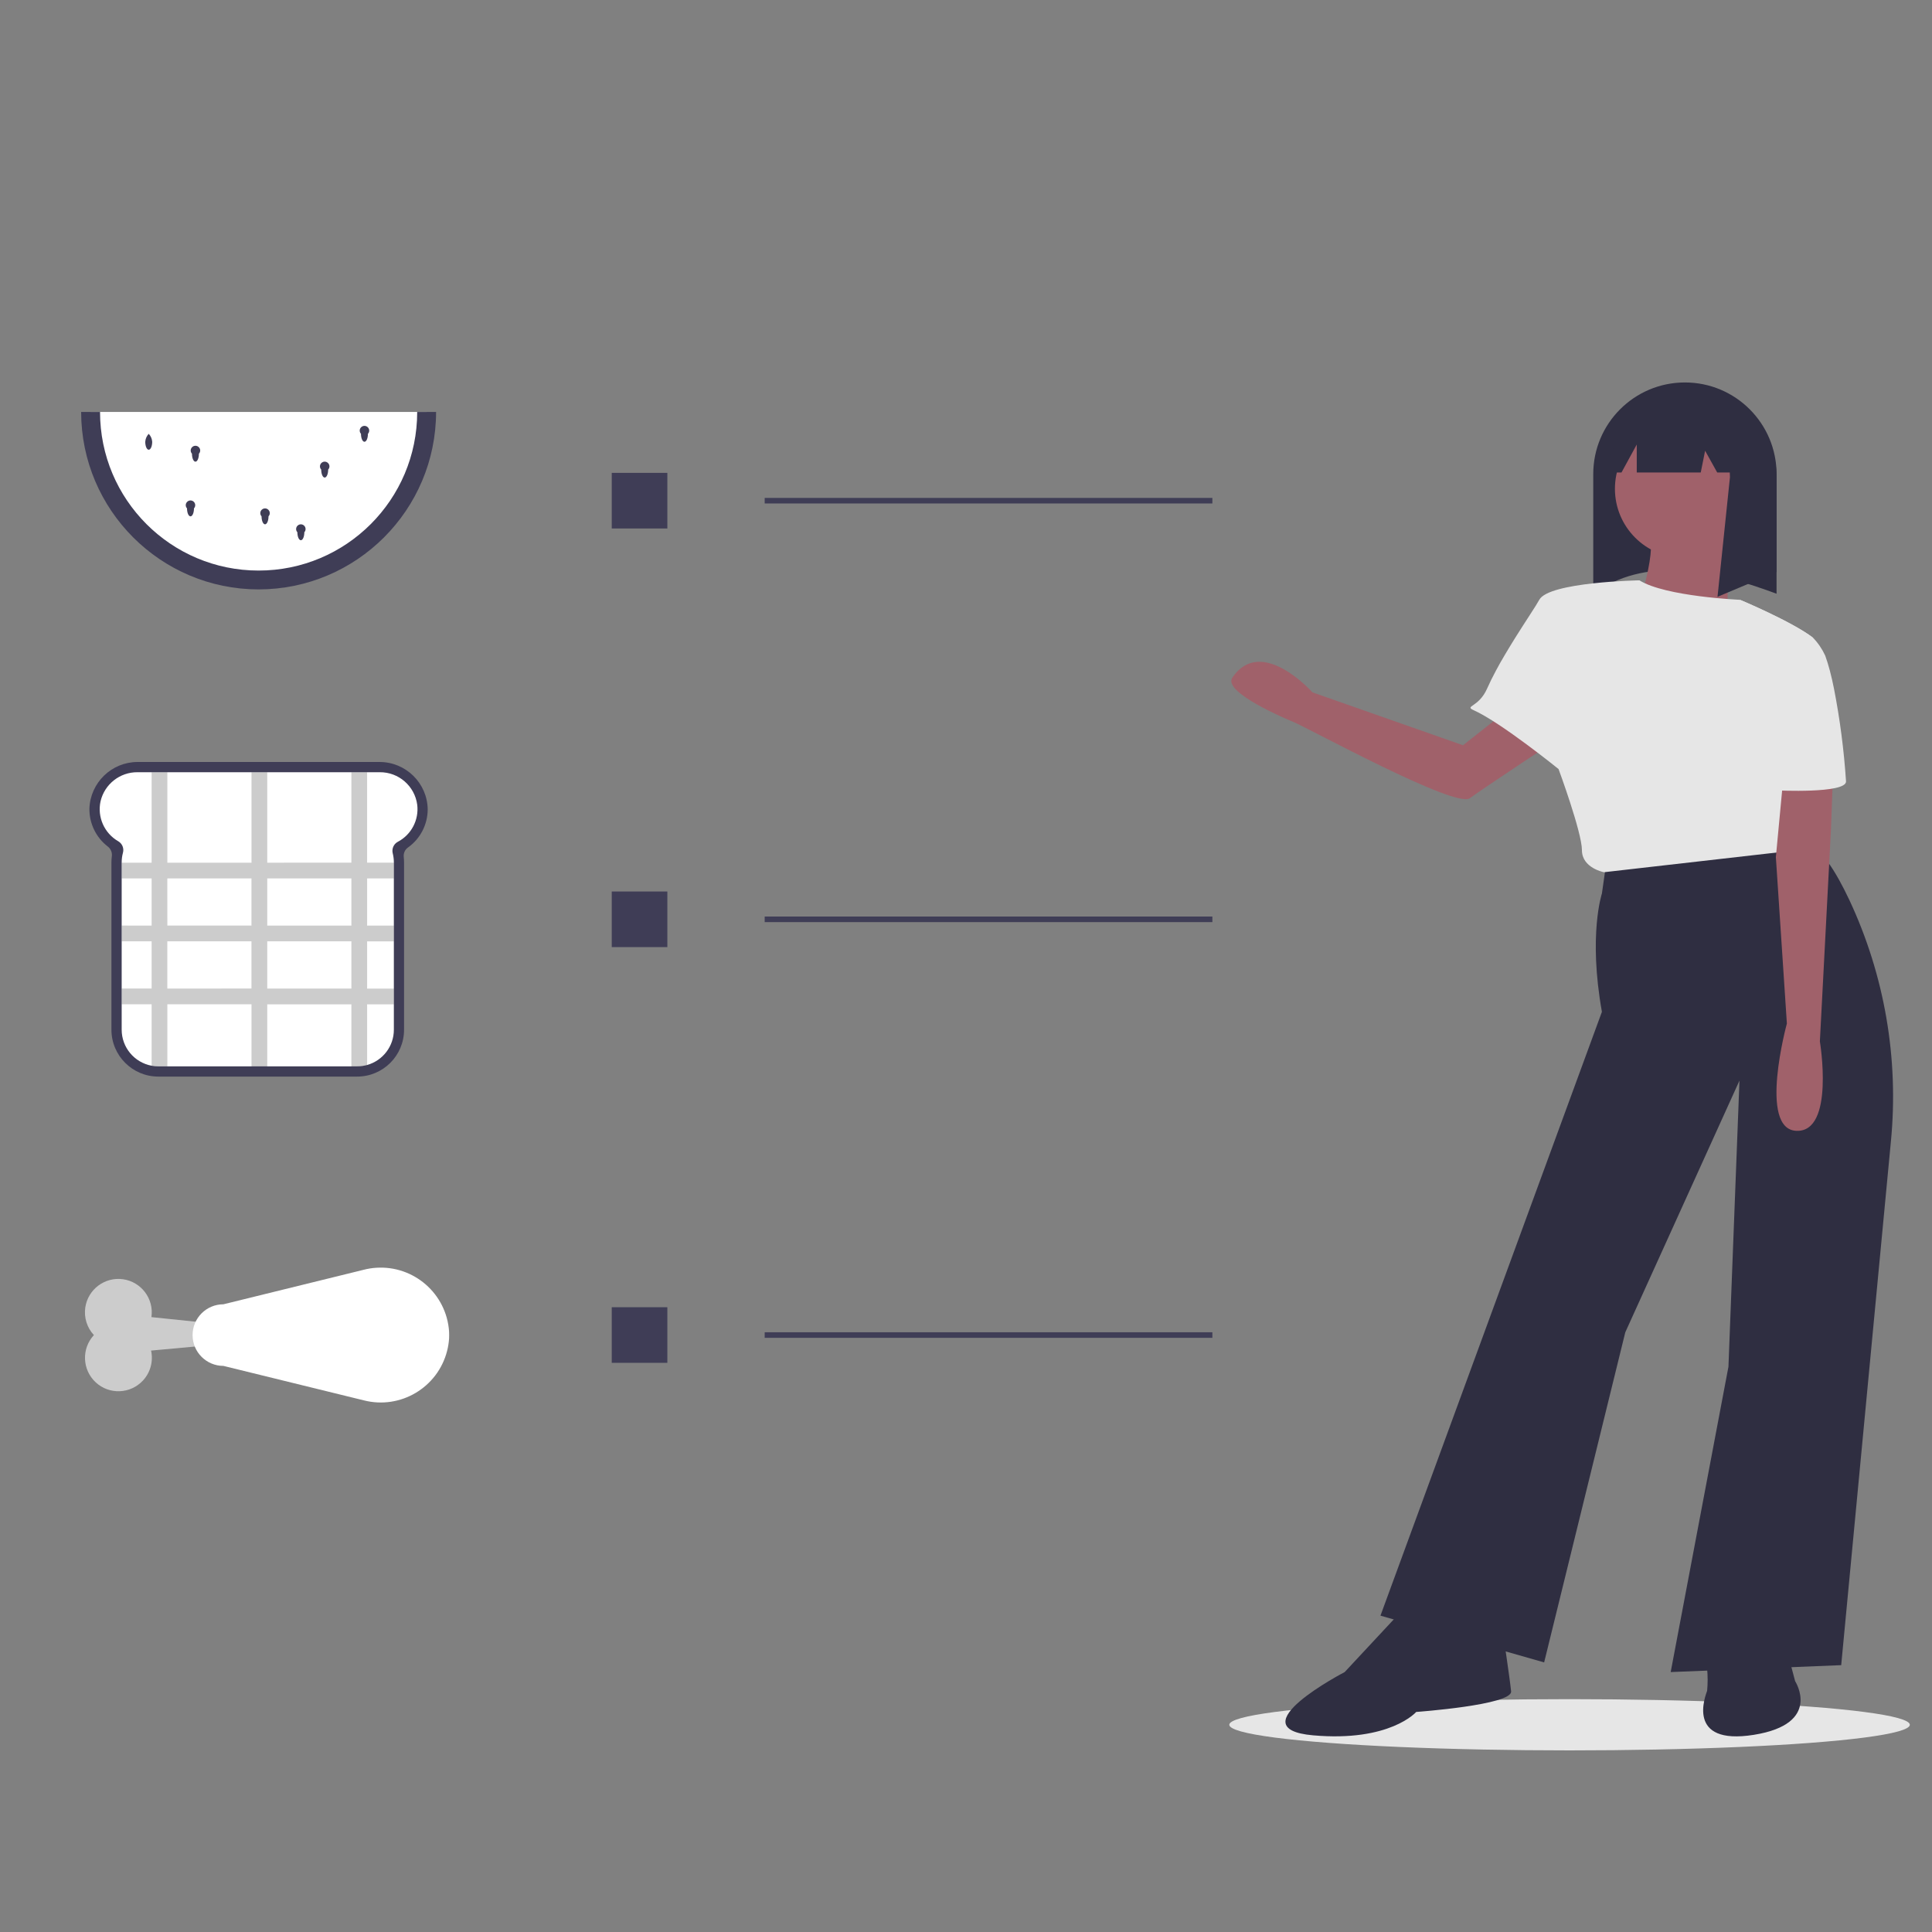 <?xml version="1.0" encoding="utf-8"?>
<!-- Generator: Adobe Illustrator 26.0.2, SVG Export Plug-In . SVG Version: 6.00 Build 0)  -->
<svg version="1.1" id="Ebene_1" xmlns="http://www.w3.org/2000/svg" xmlns:xlink="http://www.w3.org/1999/xlink" x="0px" y="0px"
	 viewBox="0 0 500 500" style="enable-background:new 0 0 500 500;" xml:space="preserve">
<rect x="0" y="0" width="500" height="500" fill="#808080" stroke="none"/>
<style type="text/css">
	.st0{fill:#FFB6B6;}
	.st1{fill:#F2F2F2;}
	.st2{fill:#2F2E41;}
	.st3{fill:#3F3D56;}
	.st4{opacity:0.2;enable-background:new    ;}
	.st5{fill:#CCCCCC;}
	.st6{fill:#FFFFFF;stroke:#D1E0D1;}
	.st7{fill:none;}
	.st8{opacity:0.5;fill:#D1E0D1;enable-background:new    ;}
	.st9{fill:#D1E0D1;}
	.st10{fill:#FFFFFF;}
	.st11{fill:#E6E6E6;}
	.st12{fill:#FFB8B8;}
	.st13{fill:#A0616A;}
</style>
<g id="Gruppe_27" transform="translate(0)">
	<path id="Pfad_15" class="st3" d="M110.69,209.47c-0.1-6.81-5.66-12.27-12.47-12.27H35.6c-6.72,0.01-12.23,5.35-12.46,12.07
		c-0.05,3.83,1.7,7.45,4.73,9.79c0.78,0.58,1.19,1.53,1.08,2.49c-0.07,0.54-0.11,1.08-0.11,1.62v43.31c0,6.7,5.43,12.14,12.14,12.14
		h51.45c6.7,0,12.14-5.43,12.14-12.14v-43.31c0-0.48-0.03-0.95-0.08-1.42c-0.1-0.95,0.32-1.88,1.11-2.43
		C108.78,217.06,110.67,213.39,110.69,209.47z"/>
	<path id="Pfad_16" class="st10" d="M107.98,208.28c-0.65-4.86-4.81-8.48-9.72-8.43H35.59c-4.56-0.04-8.54,3.1-9.57,7.54
		c-0.88,4.07,0.97,8.24,4.57,10.32c1.04,0.6,1.55,1.82,1.23,2.98c-0.22,0.81-0.33,1.65-0.33,2.49v43.3c0,4.57,3.25,8.48,7.74,9.33
		c0.58,0.11,1.17,0.16,1.76,0.16h51.45c0.87,0,1.73-0.12,2.57-0.35c4.1-1.15,6.93-4.89,6.92-9.14v-43.3c0-0.79-0.1-1.57-0.29-2.34
		c-0.05-0.21-0.08-0.43-0.08-0.65c0-0.97,0.53-1.87,1.39-2.33l0,0C106.45,216.02,108.45,212.21,107.98,208.28z"/>
	<path id="Pfad_17" class="st4" d="M101.93,227.33v-4.07h-6.92v-23.41h-4.07v23.41H69.16v-23.41h-4.07v23.41H43.31v-23.41h-4.07
		v23.41H31.5v4.07h7.74v12.21H31.5v4.07h7.74v12.21H31.5v4.09h7.74v15.9c0.58,0.11,1.17,0.16,1.76,0.16h2.31v-16.07h21.78V276h4.07
		v-16.08h21.78V276h1.5c0.87,0,1.73-0.12,2.57-0.35v-15.73h6.92v-4.07h-6.92v-12.23h6.92v-4.07h-6.92v-12.21L101.93,227.33z
		 M43.3,227.33h21.78v12.21H43.31L43.3,227.33z M43.3,255.84v-12.22h21.78v12.21L43.3,255.84z M90.94,255.84H69.16v-12.22h21.78
		V255.84z M90.94,239.55H69.16v-12.21h21.78V239.55z"/>
	<path id="Pfad_18" class="st10" d="M110.4,106.61c0,24.02-19.47,43.48-43.48,43.48s-43.48-19.47-43.48-43.48H110.4z"/>
	<path id="Pfad_19" class="st3" d="M39.39,114.33c0,1.14-0.4,2.06-0.9,2.06c-0.5,0-0.9-0.92-0.9-2.06c0.05-0.77,0.37-1.5,0.9-2.06
		C39.02,112.83,39.34,113.56,39.39,114.33z"/>
	<path id="Pfad_20" class="st3" d="M84.93,121.53c0,1.14-0.4,2.06-0.9,2.06s-0.9-0.92-0.9-2.06c-0.46-0.5-0.43-1.27,0.07-1.73
		c0.5-0.46,1.27-0.43,1.73,0.07C85.37,120.34,85.37,121.06,84.93,121.53z"/>
	<path id="Pfad_21" class="st3" d="M51.48,117.42c0,1.14-0.4,2.06-0.9,2.06c-0.5,0-0.9-0.92-0.9-2.06c-0.46-0.5-0.43-1.27,0.07-1.73
		c0.5-0.46,1.27-0.43,1.73,0.07C51.92,116.22,51.92,116.95,51.48,117.42z"/>
	<path id="Pfad_22" class="st3" d="M69.49,133.63c0,1.14-0.4,2.06-0.9,2.06s-0.9-0.92-0.9-2.06c-0.46-0.5-0.43-1.27,0.07-1.73
		c0.5-0.46,1.27-0.43,1.73,0.07C69.93,132.43,69.93,133.16,69.49,133.63z"/>
	<path id="Pfad_23" class="st3" d="M50.2,131.57c0,1.14-0.4,2.06-0.9,2.06s-0.9-0.92-0.9-2.06c-0.46-0.5-0.43-1.27,0.07-1.73
		c0.5-0.46,1.27-0.43,1.73,0.07C50.63,130.38,50.63,131.1,50.2,131.57z"/>
	<path id="Pfad_24" class="st3" d="M95.22,112.27c0,1.14-0.4,2.06-0.9,2.06s-0.9-0.92-0.9-2.06c-0.46-0.5-0.43-1.27,0.07-1.73
		c0.5-0.46,1.27-0.43,1.73,0.07C95.66,111.08,95.66,111.8,95.22,112.27z"/>
	<path id="Pfad_25" class="st3" d="M78.76,137.75c0,1.14-0.4,2.06-0.9,2.06s-0.9-0.92-0.9-2.06c-0.46-0.5-0.43-1.27,0.07-1.73
		c0.5-0.46,1.27-0.43,1.73,0.07C79.19,136.55,79.19,137.28,78.76,137.75z"/>
	<path id="Pfad_26" class="st3" d="M66.92,152.54c-25.35-0.03-45.89-20.57-45.92-45.92h4.89c0,22.67,18.37,41.04,41.04,41.04
		c22.67,0,41.04-18.37,41.04-41.04h4.89C112.82,131.97,92.28,152.51,66.92,152.54z"/>
	<rect id="Rechteck_57" x="158.32" y="122.38" class="st3" width="14.39" height="14.39"/>
	<rect id="Rechteck_58" x="197.9" y="128.86" class="st3" width="115.86" height="1.44"/>
	<rect id="Rechteck_59" x="158.32" y="230.72" class="st3" width="14.39" height="14.39"/>
	<rect id="Rechteck_60" x="197.9" y="237.2" class="st3" width="115.86" height="1.44"/>
	<rect id="Rechteck_61" x="158.32" y="338.31" class="st3" width="14.39" height="14.39"/>
	<rect id="Rechteck_62" x="197.9" y="344.79" class="st3" width="115.86" height="1.44"/>
	<g id="Gruppe_17" transform="translate(149.472 0)">
		<ellipse id="Ellipse_2" class="st11" cx="256.73" cy="446.37" rx="88.06" ry="6.63"/>
		<path id="Pfad_27" class="st13" d="M247.54,178.38l-18.39,14.49l-38.96-13.69c0,0-13.25-14.9-20.74-3.8
			c-2.56,3.8,14.24,10.82,15.82,11.47c3.96,1.63,41.93,22.46,45.65,19.73c3.72-2.74,24.65-16.55,24.65-16.55L247.54,178.38z"/>
		<path id="Pfad_28" class="st2" d="M310.3,153.66c-17.42-6.51-33.99-9.59-47.44,0V122.7c0-13.1,10.62-23.72,23.72-23.72l0,0l0,0
			c13.1,0,23.72,10.62,23.72,23.72v0V153.66z"/>
		<path id="Pfad_29" class="st2" d="M266.52,221.28l-1.42,9.97c0,0-3.56,10.68,0,30.61l-57.31,156.27l42.36,12.1l21-85.43
			l29.55-65.14l-2.85,74.04l-14.95,79.03l44.13-1.79l12.86-135.51c2.09-21.42-1.62-43-10.74-62.49
			c-3.57-7.58-7.41-13.55-10.89-14.42C307.81,215.94,266.52,221.28,266.52,221.28z"/>
		<path id="Pfad_30" class="st2" d="M213.12,417.07l-14.59,15.66c0,0-28.12,14.6-8.19,16.37s26.7-6.05,26.7-6.05
			s24.92-1.79,24.56-5.34c-0.36-3.55-2.14-15.31-2.14-15.31L213.12,417.07z"/>
		<path id="Pfad_31" class="st2" d="M292.33,420.84v11.04c0.18,1.89,0.18,3.8,0,5.7c-0.36,1.07-5.7,14.24,12.1,11.39
			s10.68-13.88,10.68-13.88l-4.27-16.02L292.33,420.84z"/>
		<ellipse id="Ellipse_3" class="st13" cx="286.36" cy="126.5" rx="17.89" ry="17.89"/>
		<path id="Pfad_32" class="st13" d="M298.73,136.38c0,0-2.49,23.49,0,27.77c2.49,4.27-25.27-4.27-25.27-4.27s6.05-16.02,3.92-22.43
			C275.24,131.04,298.73,136.38,298.73,136.38z"/>
		<path id="Pfad_33" class="st11" d="M312.97,204.02l5.7,15.66l-53.04,6.05c0,0-5.7-1.07-5.7-5.7c0-4.63-6.05-21-6.05-21
			s-14.82-12.01-21.94-15.22c-2.58-1.16,1.28-0.68,3.45-5.61c0.65-1.48,1.43-3.04,2.28-4.63c0.69-1.3,1.44-2.62,2.21-3.92
			c0.93-1.59,1.89-3.14,2.81-4.63c2.81-4.49,5.38-8.26,6.2-9.79c2.49-4.63,25.92-5.04,25.92-5.04c6.7,4.21,26.05,5.04,26.05,5.04
			s13.32,5.57,18.86,9.79C320.13,165.34,312.97,204.02,312.97,204.02z"/>
		<path id="Pfad_34" class="st2" d="M301.46,105.03v-0.43l-0.5,0.03c-5.81-4.43-13.34-5.93-20.4-4.08c3.34,0.88,6.45,2.49,9.1,4.7
			l-17.15,0.95l-7.24,16.08h4.9l3.95-7.24v7.24h16.56l1.13-5.63l3.13,5.63h3.25c0.02,0.4,0.05,0.8,0.05,1.21l-3.22,30.96l15.28-6.43
			V123.5C310.31,116.32,307.05,109.53,301.46,105.03z"/>
		<path id="Pfad_35" class="st13" d="M325.43,186.93l-1.07,28.12l-2.85,54.47c0,0,3.92,23.49-6.05,23.14
			c-9.97-0.36-2.49-27.77-2.49-27.77l-2.85-43.07l2.85-30.26L325.43,186.93z"/>
		<path id="Pfad_36" class="st11" d="M328.28,202.24c0,3.2-17.98,2.31-17.98,2.31l-9.43-49.3c0,0,13.32,5.57,18.86,9.79
			c1.31,1.35,2.37,2.92,3.16,4.63c0.42,1.14,0.82,2.47,1.21,3.92s0.73,3,1.06,4.63C326.71,186.15,327.75,194.17,328.28,202.24z"/>
	</g>
	<path id="Pfad_37" class="st5" d="M66.43,343.69l-27.24-2.82c0.68-4.73-2.6-9.11-7.32-9.8c-4.73-0.68-9.11,2.6-9.8,7.32
		c-0.37,2.59,0.44,5.21,2.23,7.13c-3.25,3.51-3.03,8.98,0.47,12.23s8.98,3.03,12.23-0.47c1.93-2.08,2.71-4.98,2.1-7.75l27.33-2.51
		V343.69z"/>
	<path id="Pfad_38" class="st10" d="M94.15,362.41c9.49,2.42,19.14-3.31,21.56-12.8c0.27-1.04,0.44-2.11,0.51-3.18
		c0.02-0.31,0.02-0.61,0.02-0.92c0-0.31-0.01-0.62-0.02-0.92c-0.66-9.77-9.12-17.15-18.89-16.49c-1.07,0.07-2.14,0.24-3.18,0.51
		l-36.34,8.94c-4.4,0-7.97,3.57-7.97,7.97c0,4.4,3.57,7.97,7.97,7.97L94.15,362.41z"/>
</g>
</svg>
